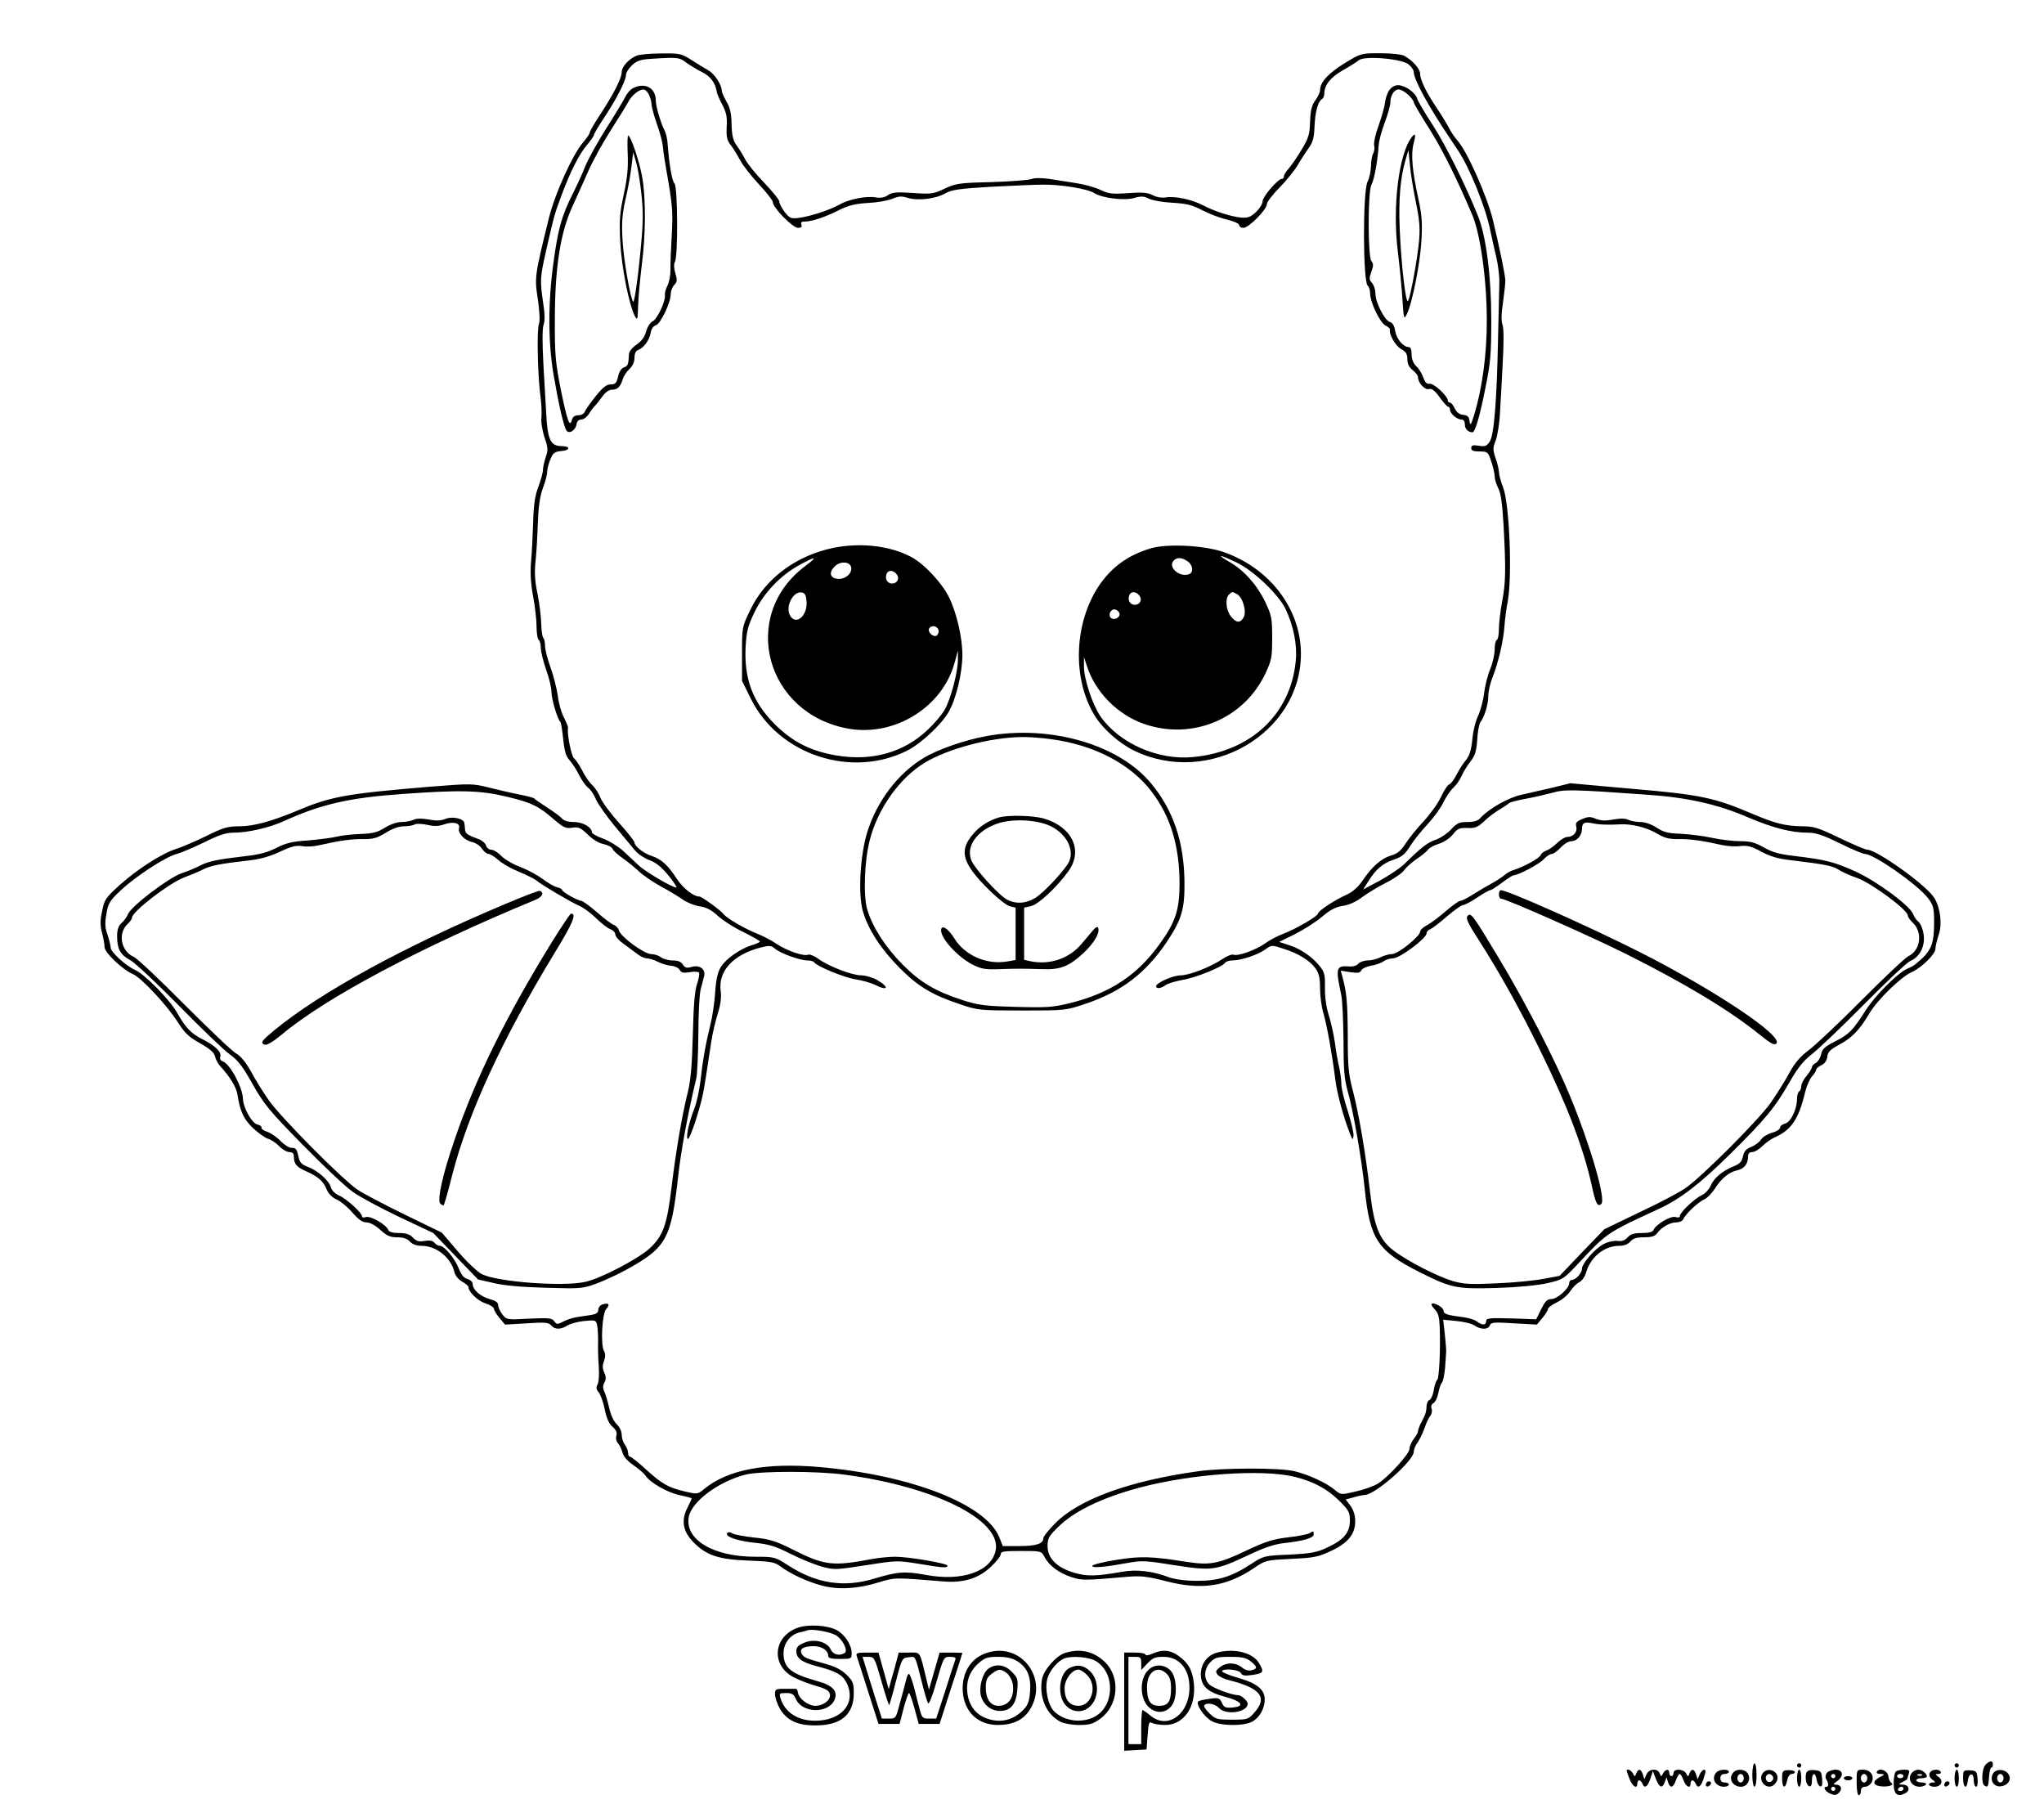 <?xml version="1.0" standalone="no"?>
<!DOCTYPE svg PUBLIC "-//W3C//DTD SVG 20010904//EN"
 "http://www.w3.org/TR/2001/REC-SVG-20010904/DTD/svg10.dtd">
<svg version="1.0" xmlns="http://www.w3.org/2000/svg"
 width="960pt" height="847pt" viewBox="0 0 960 847"
 preserveAspectRatio="xMidYMid meet">

<g transform="translate(0,847) scale(0.1,-0.1)"
fill="#000000" stroke="none">
<path d="M2991 8209 c-36 -14 -71 -52 -71 -77 0 -29 -36 -100 -100 -198 -28
-42 -50 -81 -50 -86 0 -6 -14 -26 -30 -45 -49 -55 -133 -241 -161 -353 -68
-275 -69 -283 -53 -384 8 -57 11 -104 5 -118 -10 -28 -6 -227 6 -328 6 -41 8
-91 6 -110 -3 -20 4 -61 14 -93 17 -49 18 -61 6 -94 -7 -21 -13 -48 -13 -60 0
-12 -10 -48 -22 -80 -16 -44 -22 -85 -24 -168 -2 -60 -6 -144 -10 -185 -4 -52
-1 -103 10 -161 9 -47 16 -111 16 -142 0 -31 5 -59 10 -62 6 -3 10 -21 10 -38
0 -18 12 -63 25 -102 14 -38 25 -85 25 -104 0 -33 29 -131 42 -141 3 -3 9 -39
13 -80 6 -58 13 -81 30 -100 13 -14 33 -45 45 -70 13 -25 32 -51 42 -59 11 -7
28 -32 37 -55 10 -22 50 -79 89 -126 39 -47 82 -98 95 -114 13 -16 43 -36 67
-45 31 -11 57 -33 88 -70 24 -29 41 -55 39 -58 -8 -7 -141 70 -177 103 -19 18
-53 49 -74 69 -22 20 -64 46 -93 57 -29 10 -53 24 -53 29 0 24 -42 49 -84 49
-28 0 -48 6 -57 17 -8 9 -39 32 -69 51 -30 20 -57 38 -60 42 -3 4 -34 12 -70
19 -36 7 -100 22 -144 33 -77 19 -83 19 -275 4 -396 -33 -468 -46 -626 -113
-120 -50 -204 -73 -270 -73 -56 0 -76 -6 -157 -46 -51 -25 -114 -52 -140 -60
-67 -21 -181 -94 -265 -169 -66 -60 -73 -69 -83 -122 -10 -44 -10 -68 -1 -103
7 -25 12 -55 12 -67 -1 -25 85 -107 133 -127 40 -17 160 -146 211 -226 33 -51
52 -70 105 -99 47 -27 66 -44 70 -62 3 -13 13 -33 23 -44 47 -51 77 -100 82
-134 13 -81 29 -116 74 -159 25 -23 56 -45 69 -49 13 -3 36 -18 52 -34 15 -16
38 -29 49 -29 14 0 21 -6 21 -19 0 -36 12 -51 58 -71 58 -26 80 -46 97 -87 9
-20 26 -37 47 -46 18 -8 51 -35 73 -61 29 -33 47 -46 66 -46 16 0 41 -13 65
-35 31 -28 46 -35 79 -35 29 0 47 -6 60 -20 12 -13 31 -20 55 -20 69 0 138
-55 154 -123 4 -17 19 -35 36 -45 17 -9 30 -21 30 -25 0 -23 43 -65 79 -77 23
-7 41 -19 41 -26 0 -7 12 -26 26 -43 l26 -31 102 6 c87 6 103 4 115 -10 17
-20 45 -20 76 0 13 8 48 18 79 21 52 5 55 4 60 -18 3 -13 5 -46 5 -74 -1 -27
0 -81 3 -120 3 -40 0 -77 -6 -87 -7 -12 -6 -22 5 -35 9 -10 22 -46 29 -80 8
-42 20 -68 37 -83 17 -15 22 -27 18 -41 -4 -12 -1 -27 8 -37 8 -9 17 -29 21
-44 4 -17 23 -39 51 -58 24 -17 51 -39 58 -51 23 -33 105 -79 160 -90 29 -6
53 -13 55 -14 2 -1 -7 -21 -19 -44 -31 -60 -22 -112 27 -162 61 -63 120 -82
259 -87 105 -4 123 -7 150 -27 48 -36 130 -74 197 -91 78 -20 166 -15 266 16
77 23 70 23 303 4 94 -8 166 14 224 70 25 23 45 49 45 58 0 13 16 15 95 15 94
0 96 0 110 -27 21 -41 68 -76 125 -95 52 -17 59 -17 267 1 60 5 91 2 180 -21
167 -43 284 -25 413 62 54 37 57 37 175 43 107 5 127 9 186 37 80 37 114 79
114 140 0 27 -8 52 -22 72 l-23 30 38 10 c20 6 43 11 51 11 49 0 231 161 231
203 0 11 8 31 19 45 10 15 24 45 32 67 7 22 19 47 26 56 8 9 10 24 7 34 -5 11
-1 21 8 26 9 5 19 26 23 46 4 21 11 44 17 50 6 7 12 39 15 70 2 32 5 65 5 73
1 8 -2 46 -6 84 l-8 69 61 -6 c34 -3 73 -12 86 -21 31 -21 64 -20 72 0 5 15
19 16 114 10 l107 -6 26 31 c14 17 26 36 26 42 1 7 20 21 43 32 23 11 51 34
62 52 11 17 30 36 42 42 13 6 27 26 33 48 22 72 86 123 155 123 23 0 41 7 52
20 13 15 30 20 65 20 34 0 51 5 60 18 21 29 61 52 91 52 15 0 30 7 33 15 9 23
68 79 98 93 14 6 36 29 50 50 30 48 67 79 107 87 31 7 49 30 49 64 0 14 6 21
19 21 11 0 32 12 48 28 15 15 41 33 56 40 81 36 115 86 146 217 7 28 21 59 32
71 10 11 19 25 19 31 0 5 11 15 24 21 16 7 26 21 28 39 2 22 14 34 50 54 65
34 101 71 147 149 40 67 150 174 203 197 43 19 108 83 108 107 0 11 7 41 15
65 19 52 7 136 -24 180 -45 63 -268 221 -311 221 -9 0 -67 25 -130 55 -99 48
-123 55 -175 55 -80 1 -128 13 -238 60 -176 75 -245 89 -562 116 l-290 26 -85
-21 c-47 -11 -112 -26 -144 -33 -59 -12 -151 -64 -191 -107 -13 -15 -30 -21
-63 -21 -38 0 -49 -5 -76 -34 -17 -19 -50 -41 -72 -49 -39 -13 -68 -35 -150
-116 -19 -18 -70 -52 -113 -76 l-79 -42 28 44 c32 51 66 79 112 95 43 14 56
25 85 71 13 21 49 66 80 99 30 33 63 79 73 102 11 23 31 53 45 66 15 14 33 40
40 57 8 18 26 48 41 67 22 28 28 47 32 102 2 38 9 75 15 83 18 22 37 83 37
123 0 21 9 61 21 90 26 67 50 167 55 238 2 30 9 84 16 120 21 122 7 455 -22
530 -11 28 -20 61 -20 73 0 12 -7 42 -16 66 -13 40 -13 48 1 83 8 22 18 81 20
131 3 51 9 157 13 237 5 90 5 156 -1 174 -7 19 -6 54 2 105 6 42 11 89 11 104
0 24 -28 158 -59 287 -28 112 -122 323 -166 370 -12 14 -31 41 -40 60 -10 19
-35 60 -55 90 -51 75 -80 135 -80 163 0 24 -37 65 -77 86 -12 6 -62 11 -111
11 -89 0 -90 0 -167 -47 -76 -47 -115 -89 -115 -126 0 -10 -10 -31 -22 -48
-17 -23 -23 -46 -25 -100 -2 -60 -7 -78 -40 -132 -20 -34 -47 -73 -60 -88 -13
-14 -23 -30 -23 -37 0 -7 -4 -12 -10 -12 -18 0 -90 -84 -90 -105 0 -12 -14
-34 -30 -50 -25 -23 -38 -29 -68 -27 -47 4 -124 28 -182 58 -54 28 -131 44
-175 37 -19 -3 -44 1 -62 11 -24 12 -49 14 -116 9 -74 -5 -91 -3 -128 15 -24
12 -76 26 -114 32 -39 6 -96 15 -128 20 -37 5 -69 5 -84 -1 -14 -5 -96 -11
-182 -14 -165 -4 -170 -5 -240 -38 -37 -17 -55 -19 -135 -13 -75 5 -95 3 -115
-10 -15 -11 -34 -15 -58 -11 -45 8 -128 -9 -171 -34 -44 -25 -136 -55 -189
-62 -39 -5 -44 -2 -68 28 -14 19 -25 40 -25 49 0 8 -32 47 -71 88 -39 40 -80
91 -91 113 -11 22 -30 51 -41 66 -14 20 -20 45 -21 96 -1 51 -7 78 -24 106
-12 21 -22 44 -22 51 0 27 -34 79 -62 95 -16 9 -52 31 -80 49 -47 30 -54 32
-141 31 -51 0 -103 -5 -116 -10z m232 -33 c18 -13 51 -33 75 -45 40 -20 62
-51 68 -91 1 -8 12 -35 26 -61 19 -36 24 -57 21 -104 -2 -49 1 -64 21 -89 13
-17 32 -49 44 -71 11 -22 50 -71 86 -110 36 -38 66 -77 66 -85 0 -25 93 -120
118 -120 15 0 20 5 16 15 -5 11 1 15 19 15 31 0 97 22 165 57 40 19 73 27 130
30 42 2 93 11 114 20 29 12 43 13 71 4 46 -15 132 -5 177 21 29 17 65 22 215
31 99 5 209 10 245 10 83 1 208 -20 238 -39 37 -24 140 -37 188 -24 34 10 47
9 70 -3 16 -8 66 -17 110 -19 66 -4 93 -10 140 -35 33 -17 85 -37 117 -44 32
-8 57 -19 57 -26 0 -7 9 -13 20 -13 25 0 110 86 110 111 0 10 27 45 60 79 33
33 72 82 87 108 15 26 38 61 51 79 18 25 24 47 26 100 3 69 16 116 35 128 6 3
11 15 11 26 0 40 30 77 87 109 32 18 65 39 75 47 24 22 200 8 233 -19 14 -11
25 -27 25 -36 0 -35 68 -160 167 -307 7 -11 25 -38 40 -60 55 -81 132 -273
152 -375 6 -30 19 -86 28 -125 9 -38 16 -92 15 -120 -1 -27 -3 -144 -6 -260
-6 -302 -19 -457 -39 -488 -14 -22 -22 -25 -52 -20 -28 4 -35 2 -35 -11 0 -12
10 -16 39 -16 38 0 40 -2 55 -47 9 -26 16 -57 16 -70 0 -13 8 -38 17 -56 12
-23 19 -72 25 -177 11 -207 10 -265 -7 -355 -8 -44 -15 -101 -15 -127 0 -26
-4 -50 -10 -53 -6 -3 -10 -24 -10 -45 0 -22 -9 -63 -21 -92 -12 -29 -25 -81
-29 -115 -4 -34 -17 -81 -28 -105 -12 -24 -24 -73 -27 -111 -5 -49 -13 -75
-29 -95 -13 -15 -33 -46 -44 -68 -12 -23 -27 -44 -35 -47 -8 -3 -26 -30 -40
-61 -15 -31 -52 -82 -82 -114 -31 -33 -68 -79 -84 -104 -22 -34 -38 -47 -70
-56 -45 -14 -89 -53 -135 -122 -19 -27 -44 -49 -73 -62 -54 -24 -133 -76 -133
-88 0 -12 -103 -72 -163 -95 -27 -10 -65 -30 -85 -45 -44 -31 -127 -61 -148
-53 -8 3 -31 -6 -52 -20 -54 -37 -156 -77 -196 -77 -36 0 -116 -35 -116 -51 0
-14 23 -11 46 6 12 8 48 18 80 24 61 10 186 61 198 80 4 6 19 11 34 11 40 0
119 26 154 51 30 22 31 22 86 4 70 -22 124 -55 151 -93 16 -23 21 -45 21 -94
0 -36 7 -88 16 -117 17 -59 40 -188 55 -306 8 -70 41 -188 72 -265 10 -24 11
-24 14 -4 2 12 -10 63 -26 114 -17 51 -31 109 -31 129 0 20 -5 55 -10 78 -6
24 -15 75 -20 115 -6 40 -19 100 -30 134 -12 39 -18 87 -17 127 1 53 -2 71
-19 93 -33 45 -90 86 -144 104 l-52 17 75 37 c41 21 98 57 126 81 38 32 63 46
97 51 29 4 62 19 90 40 24 18 75 49 114 69 38 19 77 46 85 59 9 13 35 36 58
52 23 15 47 35 54 44 6 9 30 22 52 28 23 8 50 25 65 44 21 27 30 31 67 30 36
-2 49 3 79 31 19 19 53 44 75 57 22 13 42 27 45 30 3 3 37 12 75 19 39 7 95
20 125 28 58 17 97 16 435 -8 198 -13 338 -44 487 -108 112 -48 202 -71 275
-71 42 0 72 -10 154 -50 56 -28 109 -50 118 -50 41 0 244 -141 295 -206 25
-32 29 -45 30 -103 0 -119 -11 -146 -88 -209 -8 -7 -26 -16 -38 -21 -42 -17
-151 -125 -196 -196 -60 -94 -77 -112 -145 -146 -46 -24 -59 -35 -64 -60 -3
-16 -14 -34 -24 -40 -11 -5 -19 -15 -19 -20 0 -6 -11 -24 -25 -41 -14 -16 -25
-38 -25 -48 0 -10 -4 -22 -10 -25 -5 -3 -10 -19 -10 -35 0 -49 -29 -109 -56
-116 -13 -3 -24 -12 -24 -20 0 -7 -17 -18 -37 -23 -21 -6 -44 -20 -51 -31 -7
-12 -28 -28 -46 -35 -25 -10 -35 -22 -40 -45 -4 -23 -14 -35 -42 -46 -56 -23
-94 -56 -109 -91 -8 -18 -27 -39 -42 -45 -34 -16 -103 -81 -103 -98 0 -7 -8
-9 -21 -5 -22 7 -93 -35 -103 -61 -4 -9 -21 -14 -54 -14 -37 0 -54 -5 -68 -21
-13 -14 -27 -19 -47 -16 -16 2 -45 -4 -65 -15 -40 -20 -102 -91 -102 -116 0
-20 -29 -52 -47 -52 -7 0 -13 -7 -13 -16 0 -24 -56 -74 -83 -74 -20 0 -30 -10
-48 -47 l-24 -48 -117 4 c-104 3 -118 1 -118 -13 0 -20 -19 -20 -44 -1 -10 8
-39 17 -65 20 -77 10 -91 15 -91 30 0 16 -46 42 -56 32 -3 -3 4 -15 15 -26 16
-16 21 -35 23 -83 4 -112 -3 -242 -12 -248 -5 -3 -12 -24 -16 -47 -3 -23 -13
-44 -20 -47 -8 -3 -14 -17 -14 -31 0 -14 -4 -34 -10 -45 -5 -11 -14 -29 -20
-40 -5 -11 -10 -25 -10 -31 0 -6 -9 -22 -20 -36 -11 -14 -20 -35 -20 -46 0
-24 -100 -134 -149 -164 -20 -12 -67 -29 -105 -37 -68 -16 -68 -16 -97 8 -39
33 -126 73 -191 88 -69 16 -336 16 -453 -1 -317 -44 -555 -130 -667 -242 -32
-32 -58 -64 -58 -73 0 -25 -34 -36 -114 -36 l-76 0 -16 40 c-62 156 -413 293
-844 331 -254 22 -433 -12 -544 -104 -29 -24 -32 -24 -88 -11 -79 19 -107 34
-184 104 -36 33 -70 60 -75 60 -5 0 -9 8 -9 18 0 10 -7 27 -15 38 -8 10 -15
32 -15 47 0 16 -10 37 -24 50 -14 13 -28 44 -35 77 -7 30 -17 65 -23 76 -7 15
-7 28 1 42 8 15 8 28 -1 47 -9 19 -9 34 -1 54 7 20 7 34 0 47 -17 29 -9 175
10 197 20 21 12 31 -16 22 -12 -3 -21 -15 -21 -25 0 -14 -9 -21 -35 -25 -19
-3 -50 -7 -67 -10 -18 -3 -46 -12 -63 -21 -27 -14 -30 -14 -42 2 -11 15 -26
16 -118 12 -104 -6 -106 -5 -125 19 -11 14 -20 34 -20 44 0 13 -12 21 -40 29
-44 12 -80 44 -80 71 0 9 -10 19 -24 23 -17 4 -29 19 -41 49 -18 47 -68 107
-89 107 -8 0 -19 6 -25 14 -8 10 -23 13 -47 9 -27 -5 -39 -1 -55 16 -14 15
-32 21 -65 21 -29 0 -46 5 -50 14 -9 25 -83 68 -105 61 -10 -4 -19 -2 -19 4 0
16 -72 82 -107 97 -20 9 -35 24 -39 39 -8 31 -62 79 -109 96 -25 9 -37 21 -41
39 -10 46 -13 50 -35 50 -11 0 -35 15 -51 32 -17 18 -45 37 -62 43 -17 5 -30
15 -28 20 2 6 -7 12 -20 15 -26 7 -66 79 -67 122 -2 53 -61 162 -94 174 -11 3
-16 12 -12 23 6 21 -24 51 -84 81 -53 26 -81 56 -120 126 -35 61 -152 180
-196 199 -44 20 -115 84 -115 105 0 9 -7 37 -15 61 -12 33 -13 54 -5 98 8 50
16 62 67 110 73 68 210 157 263 171 22 6 80 31 130 55 68 34 101 45 137 45 68
0 168 23 238 55 177 80 306 109 560 127 266 19 361 17 485 -13 117 -28 150
-44 223 -108 44 -37 54 -42 84 -38 30 5 39 1 74 -32 24 -24 53 -41 75 -45 19
-4 38 -14 41 -22 3 -8 24 -28 48 -44 23 -16 57 -44 76 -62 19 -18 66 -50 104
-71 39 -21 85 -49 103 -62 19 -13 53 -27 78 -31 31 -4 56 -17 86 -45 23 -21
77 -56 120 -76 42 -21 77 -41 77 -44 1 -3 -16 -11 -37 -17 -55 -17 -124 -65
-147 -104 -14 -23 -22 -59 -26 -118 -3 -47 -13 -114 -22 -150 -23 -93 -37
-173 -47 -265 -5 -44 -18 -104 -30 -134 -27 -68 -41 -143 -28 -139 10 4 51
126 68 203 8 38 19 107 41 255 5 35 19 94 30 130 14 44 18 78 14 106 -13 94
59 172 189 205 40 10 49 9 65 -5 24 -22 118 -56 153 -56 15 0 29 -4 32 -9 12
-18 139 -71 195 -80 33 -5 73 -17 90 -25 61 -32 71 -13 11 22 -21 12 -55 22
-75 22 -44 0 -157 44 -202 78 -18 13 -39 22 -47 19 -22 -9 -101 19 -149 51
-23 16 -62 36 -87 46 -61 24 -147 74 -162 94 -14 18 -102 82 -113 82 -28 0
-77 39 -106 83 -41 64 -73 93 -119 108 -38 12 -80 46 -80 63 0 6 -32 47 -71
90 -39 43 -79 97 -89 120 -9 23 -27 50 -40 61 -12 11 -33 41 -45 66 -13 25
-30 51 -39 58 -13 11 -34 120 -28 143 1 4 -8 26 -19 48 -12 22 -25 68 -29 102
-5 35 -20 95 -34 133 -14 39 -26 84 -26 102 0 17 -4 34 -8 37 -4 2 -9 33 -10
68 -1 35 -9 99 -18 143 -12 56 -14 99 -9 145 4 36 9 117 11 180 3 82 10 130
24 168 11 29 20 63 20 76 0 13 7 40 15 59 13 31 20 36 52 39 42 3 43 23 2 23
-54 0 -68 30 -74 163 -3 42 -8 145 -13 227 -5 95 -5 161 1 179 7 19 6 54 -2
105 -15 104 -15 116 14 244 37 162 40 174 74 264 40 108 84 194 121 236 16 19
30 39 30 44 0 5 21 40 46 78 57 85 104 176 104 202 0 11 12 31 28 46 21 20 39
27 82 30 132 9 140 8 173 -17z m747 -6631 c418 -56 729 -211 707 -351 -17
-102 -156 -152 -330 -119 -97 18 -132 15 -242 -18 -142 -43 -271 -23 -404 63
-61 39 -63 40 -155 40 -196 0 -331 81 -311 187 13 73 143 168 268 199 71 17
339 17 467 -1z m2112 -10 c86 -22 148 -54 206 -110 47 -47 52 -55 52 -96 0
-56 -30 -91 -109 -127 -47 -22 -76 -27 -176 -32 -118 -5 -121 -6 -179 -44 -91
-60 -157 -80 -256 -79 -52 0 -102 7 -128 16 -78 30 -155 39 -224 26 -120 -21
-163 -22 -223 -4 -80 23 -125 68 -125 124 0 37 6 48 48 89 75 75 204 138 382
186 243 65 577 89 732 51z"/>
<path d="M2973 8056 c-13 -6 -30 -27 -39 -46 -10 -19 -49 -84 -88 -145 -38
-60 -82 -139 -97 -175 -14 -36 -41 -94 -59 -130 -52 -103 -69 -165 -90 -319
-27 -192 -26 -383 1 -537 23 -134 46 -233 59 -255 13 -19 44 0 48 30 2 13 11
21 22 21 11 0 27 12 37 28 9 15 22 32 28 37 6 6 21 25 34 43 14 20 31 32 45
32 26 0 40 13 51 50 4 14 18 35 31 47 15 14 24 33 24 53 0 20 6 33 18 37 26
10 51 44 58 80 3 19 13 33 25 36 21 6 69 106 69 145 0 14 7 34 17 44 14 15 14
24 5 55 -7 23 -8 42 -2 54 15 27 13 352 -2 367 -12 12 -25 90 -32 182 -1 25
-8 55 -15 68 -17 32 -41 113 -41 140 0 59 -50 87 -107 58z m75 -31 c7 -14 12
-34 12 -45 0 -10 11 -51 25 -92 15 -40 28 -91 29 -113 2 -22 9 -67 15 -100 30
-171 32 -195 26 -310 -4 -66 -7 -140 -6 -164 0 -24 -6 -56 -14 -72 -8 -15 -14
-36 -12 -46 3 -28 -36 -111 -57 -121 -11 -5 -25 -26 -31 -47 -7 -27 -22 -47
-45 -63 -21 -14 -35 -32 -36 -45 -2 -47 -5 -56 -23 -62 -12 -3 -23 -20 -28
-43 -7 -31 -13 -37 -35 -37 -19 0 -37 -14 -70 -55 -24 -30 -47 -63 -51 -72 -4
-11 -17 -18 -31 -18 -16 0 -26 -7 -30 -22 -10 -38 -22 -5 -53 147 -24 124 -28
161 -27 325 0 238 25 401 79 523 21 45 55 122 77 171 21 49 70 137 107 195 37
58 74 117 81 131 15 31 50 59 71 60 9 0 21 -11 27 -25z"/>
<path d="M2948 7751 c3 -67 -1 -114 -18 -192 -19 -88 -22 -122 -17 -224 6
-118 41 -296 69 -350 12 -21 13 -16 15 48 1 40 9 125 17 190 19 144 20 316 2
417 -14 75 -51 185 -65 194 -4 3 -5 -35 -3 -83z m64 -188 c9 -79 9 -133 0
-230 -12 -142 -32 -286 -38 -280 -13 12 -45 198 -50 287 -5 85 -2 122 14 195
12 50 24 119 28 155 l8 65 13 -45 c8 -25 19 -91 25 -147z"/>
<path d="M6524 8045 c-9 -13 -17 -39 -19 -57 -2 -18 -15 -66 -30 -107 -15 -40
-24 -82 -21 -94 3 -11 1 -28 -5 -38 -5 -10 -10 -37 -10 -61 -1 -24 -8 -56 -16
-71 -23 -46 -22 -473 1 -489 6 -4 11 -20 11 -35 0 -43 47 -140 73 -152 12 -6
21 -14 20 -18 -6 -21 25 -75 51 -91 24 -13 31 -24 31 -49 0 -22 8 -38 25 -51
14 -11 25 -26 25 -34 0 -26 32 -60 51 -55 14 4 28 -7 51 -39 17 -24 35 -44 40
-44 4 0 8 -6 8 -13 0 -19 33 -47 53 -47 11 0 17 -8 17 -24 0 -20 16 -36 36
-36 12 0 35 78 60 206 25 122 28 161 28 324 0 202 -24 390 -62 485 -58 145
-151 331 -211 425 -38 58 -72 115 -75 127 -9 29 -57 63 -90 63 -16 0 -31 -9
-42 -25z m90 -20 c14 -13 26 -29 26 -35 0 -6 32 -60 70 -120 62 -97 131 -235
206 -412 37 -89 67 -304 67 -488 1 -161 -22 -328 -60 -450 -14 -46 -18 -51
-21 -28 -2 21 -9 28 -30 30 -18 2 -31 12 -40 31 -7 15 -17 27 -23 27 -5 0 -9
4 -9 9 0 21 -67 83 -86 79 -13 -2 -21 6 -29 29 -6 18 -21 42 -33 53 -14 14
-22 33 -22 55 0 23 -5 35 -13 35 -26 0 -58 38 -64 75 -4 25 -12 39 -25 43 -24
6 -68 92 -68 133 0 18 -7 40 -16 50 -14 15 -14 23 -3 53 10 27 10 38 0 50 -17
21 -17 325 0 358 13 23 29 109 34 183 1 22 14 71 29 110 14 38 26 80 26 93 0
34 18 62 39 62 10 0 30 -11 45 -25z"/>
<path d="M6632 7828 c-62 -77 -93 -326 -67 -538 9 -74 19 -177 22 -229 6 -89
7 -93 20 -67 25 48 63 238 69 346 5 86 2 122 -15 199 -28 128 -35 208 -22 256
11 42 10 53 -7 33z m18 -308 c17 -81 20 -122 15 -180 -8 -86 -40 -264 -52
-283 -10 -17 -32 168 -39 338 -6 139 3 244 29 330 l12 40 7 -70 c3 -38 16
-117 28 -175z"/>
<path d="M3882 5890 c-162 -43 -293 -146 -359 -286 -38 -78 -38 -80 -38 -205
l0 -126 42 -85 c131 -263 472 -375 735 -242 63 32 159 121 193 180 35 60 65
183 65 269 0 83 -28 201 -64 273 -34 67 -114 152 -173 185 -109 59 -263 73
-401 37z m-100 -78 c-311 -233 -186 -696 205 -764 218 -37 441 103 497 312
l15 55 0 -41 c1 -56 -34 -189 -63 -238 -13 -23 -49 -65 -80 -94 -112 -106
-263 -148 -430 -119 -121 21 -204 64 -287 146 -104 105 -145 213 -137 366 4
68 10 95 41 159 44 92 122 174 212 223 79 43 88 41 27 -5z m216 -8 c4 -28 -30
-56 -65 -52 -35 4 -41 30 -13 58 27 27 74 24 78 -6z m212 -29 c17 -20 5 -45
-20 -45 -23 0 -35 22 -26 45 7 19 30 19 46 0z m-422 -128 c6 -69 -51 -117 -78
-66 -22 41 15 113 54 107 16 -2 22 -12 24 -41z m619 -133 c3 -8 1 -20 -6 -27
-14 -14 -47 15 -37 32 10 16 36 13 43 -5z"/>
<path d="M5408 5896 c-108 -31 -188 -89 -247 -177 -117 -176 -126 -437 -19
-610 37 -61 114 -129 183 -163 351 -172 785 79 785 454 0 209 -145 401 -361
477 -90 32 -263 41 -341 19z m401 -68 c78 -37 196 -149 229 -218 37 -78 55
-168 48 -241 -23 -252 -210 -428 -483 -454 -164 -16 -347 65 -435 192 -38 56
-78 178 -77 236 l0 42 13 -40 c39 -124 145 -232 271 -275 225 -77 467 24 568
237 29 62 32 76 32 168 0 92 -3 106 -32 167 -38 80 -100 150 -168 189 -66 38
-49 37 34 -3z m-231 6 c25 -17 29 -52 7 -60 -43 -17 -100 31 -74 62 15 18 39
18 67 -2z m-228 -159 c17 -20 5 -45 -20 -45 -23 0 -35 22 -26 45 7 19 30 19
46 0z m460 5 c27 -15 46 -81 31 -109 -16 -28 -35 -27 -60 5 -23 29 -28 83 -9
102 15 15 15 15 38 2z m-552 -91 c4 -19 -27 -34 -41 -20 -14 14 0 43 20 39 10
-2 19 -10 21 -19z"/>
<path d="M4635 5014 c-104 -19 -232 -63 -300 -105 -118 -72 -215 -199 -261
-344 -34 -107 -45 -294 -21 -375 25 -86 85 -177 172 -265 89 -89 153 -127 285
-171 82 -28 92 -29 290 -29 204 0 205 0 300 32 168 57 281 143 380 290 71 106
85 156 83 288 -3 183 -52 328 -153 452 -150 186 -475 281 -775 227z m302 -15
c202 -27 372 -116 470 -244 92 -120 133 -258 133 -439 -1 -119 -19 -176 -93
-278 -104 -146 -233 -232 -421 -278 -80 -20 -108 -22 -255 -18 -146 4 -176 8
-251 32 -128 42 -196 82 -280 166 -83 84 -142 176 -167 260 -19 65 -13 230 12
325 38 149 141 293 259 364 108 65 306 118 453 120 34 1 97 -4 140 -10z"/>
<path d="M4690 4631 c-43 -13 -84 -38 -111 -68 -58 -62 -63 -108 -19 -174 40
-61 151 -166 184 -175 l26 -6 0 -123 0 -123 -41 -7 c-96 -16 -198 29 -247 109
-29 47 -62 67 -62 37 0 -39 77 -123 145 -159 43 -22 61 -25 125 -23 86 3 113
3 208 0 83 -3 124 14 191 76 49 46 77 93 69 117 -3 9 -11 5 -26 -12 -11 -14
-36 -43 -54 -64 -57 -67 -147 -98 -237 -80 l-31 7 0 122 0 123 32 7 c35 8 122
89 176 164 70 97 19 207 -114 247 -50 15 -172 18 -214 5z m244 -40 c82 -40
119 -124 79 -181 -34 -50 -116 -136 -152 -157 -42 -26 -90 -29 -130 -8 -38 19
-150 142 -168 183 -28 66 22 139 119 174 72 25 186 20 252 -11z"/>
<path d="M2093 4625 c-22 -9 -44 -10 -81 -3 -35 6 -58 5 -71 -2 -11 -5 -36
-10 -56 -10 -21 0 -52 -11 -78 -27 -33 -21 -56 -27 -112 -29 -38 -1 -92 -7
-120 -14 -27 -6 -88 -13 -135 -17 -65 -4 -98 -12 -141 -34 -40 -21 -82 -32
-145 -39 -130 -15 -175 -24 -213 -44 -19 -10 -59 -27 -89 -37 -61 -21 -238
-156 -251 -192 -5 -12 -18 -31 -30 -41 -15 -14 -21 -31 -21 -62 0 -60 15 -88
64 -114 22 -13 125 -109 228 -214 103 -105 209 -207 236 -226 39 -28 61 -56
108 -140 53 -94 77 -124 234 -284 96 -98 202 -198 236 -222 33 -24 132 -77
220 -119 l159 -75 105 -109 105 -109 75 -17 c48 -12 135 -19 245 -22 165 -5
172 -4 240 21 39 15 99 43 135 63 190 104 212 144 245 438 13 119 45 294 85
460 5 22 9 117 10 210 0 94 5 188 11 210 6 22 13 49 16 61 8 33 -21 54 -57 44
-25 -7 -33 -5 -43 11 -8 13 -23 19 -47 19 -20 0 -45 7 -56 15 -10 8 -31 15
-46 15 -33 0 -144 82 -151 111 -3 10 -13 22 -24 26 -10 3 -46 30 -80 60 -33
29 -67 53 -73 53 -16 0 -90 42 -90 51 0 4 -11 10 -24 13 -14 3 -44 21 -68 39
-24 18 -71 43 -104 56 -34 12 -74 36 -90 52 -15 16 -36 29 -47 29 -10 0 -21 9
-24 19 -3 11 -19 25 -36 31 -52 19 -62 26 -63 46 -1 11 -2 24 -3 29 -2 21 -56
33 -88 20z m-7 -26 c42 15 77 6 70 -17 -7 -24 25 -58 61 -66 18 -4 39 -18 47
-32 9 -13 23 -24 31 -24 7 0 28 -13 45 -28 17 -16 61 -41 98 -56 37 -15 74
-34 82 -41 23 -20 161 -101 200 -118 19 -8 56 -35 81 -60 25 -24 56 -48 67
-51 12 -4 22 -15 22 -24 0 -9 16 -28 36 -42 19 -14 48 -35 64 -47 15 -13 37
-23 47 -23 11 0 35 -7 52 -16 18 -9 47 -18 63 -19 17 -1 35 -10 40 -19 8 -14
18 -16 48 -11 21 4 40 2 43 -2 3 -5 -1 -29 -9 -53 -11 -31 -17 -103 -20 -239
-4 -146 -10 -215 -24 -271 -26 -103 -56 -278 -76 -445 -21 -177 -40 -230 -105
-289 -55 -49 -229 -140 -299 -155 -103 -24 -409 -1 -485 35 -20 9 -70 56 -113
106 l-77 90 -175 85 c-96 47 -195 99 -220 116 -73 49 -366 345 -418 421 -27
39 -65 100 -84 136 -24 42 -48 72 -70 84 -18 10 -127 114 -243 230 -116 117
-222 217 -237 223 -60 26 -76 111 -28 155 11 10 20 23 20 29 0 28 173 161 243
188 32 12 73 29 90 38 34 18 85 28 212 42 56 6 101 19 149 41 52 25 76 31 104
27 19 -4 56 -2 81 4 97 22 148 29 204 29 48 -1 67 4 108 29 31 20 63 31 87 31
20 0 43 4 50 9 7 4 33 3 58 -2 33 -8 54 -7 80 2z"/>
<path d="M2375 4226 c-478 -201 -869 -415 -1087 -594 -60 -50 -67 -59 -44 -68
9 -3 41 16 78 47 210 176 656 412 1191 633 35 14 45 35 21 43 -5 1 -76 -26
-159 -61z"/>
<path d="M2593 4048 c-218 -354 -359 -640 -458 -930 -56 -162 -83 -284 -67
-300 6 -6 14 -10 16 -7 3 3 21 66 40 142 75 291 235 638 483 1046 84 137 102
181 75 181 -4 0 -44 -60 -89 -132z"/>
<path d="M7431 4624 c-27 -11 -32 -18 -28 -35 7 -25 -13 -49 -42 -49 -10 0
-32 -13 -48 -29 -16 -15 -38 -31 -50 -35 -12 -4 -24 -13 -27 -21 -5 -15 -81
-56 -126 -70 -14 -4 -34 -15 -45 -25 -11 -9 -36 -26 -55 -36 -19 -10 -58 -33
-87 -51 -28 -18 -57 -33 -64 -33 -7 0 -38 -22 -68 -48 -31 -27 -71 -57 -88
-66 -18 -9 -33 -23 -33 -30 0 -23 -104 -106 -132 -106 -14 0 -39 -7 -54 -15
-16 -8 -43 -15 -60 -15 -17 0 -37 -7 -44 -15 -7 -9 -26 -15 -44 -13 -61 4 -64
-6 -37 -132 6 -25 10 -122 11 -215 0 -140 4 -182 20 -240 25 -87 65 -315 80
-460 24 -235 61 -290 260 -390 148 -74 170 -78 359 -73 107 4 192 12 240 23
71 16 76 20 140 88 139 149 136 147 381 260 100 46 191 115 334 256 167 165
212 219 283 343 37 65 64 98 104 129 30 23 140 128 244 233 105 106 202 198
218 204 43 18 69 68 62 122 -3 25 -14 52 -24 61 -10 8 -21 24 -25 35 -12 39
-172 157 -274 203 -101 45 -137 54 -287 72 -68 8 -102 17 -141 40 -41 23 -63
29 -110 29 -33 0 -93 7 -134 16 -41 9 -108 17 -148 19 -59 2 -80 8 -112 29
-24 16 -54 26 -75 26 -20 0 -45 5 -56 10 -13 7 -36 8 -71 2 -37 -7 -59 -6 -82
3 -26 11 -37 11 -65 -1z m109 -26 c19 -1 49 0 65 1 54 4 129 -14 177 -43 37
-22 58 -27 105 -26 55 0 107 -7 200 -28 23 -5 61 -8 85 -5 35 4 54 -1 100 -26
43 -23 80 -34 145 -41 151 -18 190 -26 217 -43 14 -10 54 -28 89 -40 67 -24
236 -149 237 -175 0 -7 11 -23 24 -35 47 -45 37 -129 -21 -157 -15 -7 -113
-100 -218 -205 -104 -105 -216 -210 -247 -234 -42 -31 -68 -61 -94 -109 -20
-37 -59 -99 -86 -138 -54 -79 -325 -350 -402 -403 -27 -19 -123 -70 -215 -113
l-166 -80 -105 -109 -105 -110 -75 -14 c-41 -8 -140 -18 -220 -21 -122 -6
-155 -4 -205 10 -74 22 -213 93 -280 144 -67 51 -92 114 -111 281 -20 173 -51
358 -80 469 -21 79 -24 116 -24 260 -1 155 -5 201 -25 275 l-8 29 45 -7 c35
-5 46 -4 51 8 3 8 24 18 45 22 22 3 48 13 59 20 10 8 31 15 46 15 31 0 157 94
157 117 0 8 8 17 18 20 9 4 44 30 78 60 34 29 68 53 75 53 8 0 38 16 66 35 29
19 57 35 62 35 5 0 30 16 55 35 26 19 50 35 55 35 21 0 120 52 141 75 13 14
30 25 38 25 8 0 27 14 42 30 15 17 38 30 50 30 26 0 49 26 50 56 0 30 11 36
45 29 16 -4 46 -7 65 -7z"/>
<path d="M7040 4270 c0 -11 4 -20 10 -20 22 0 408 -171 580 -256 282 -141 490
-266 633 -381 53 -43 71 -53 80 -43 34 35 -288 250 -643 430 -236 119 -620
290 -651 290 -5 0 -9 -9 -9 -20z"/>
<path d="M6892 4168 c-8 -10 3 -35 48 -104 101 -157 199 -333 295 -529 128
-261 202 -456 241 -632 18 -85 28 -103 45 -86 22 22 -51 273 -145 501 -69 169
-210 443 -336 652 -125 208 -132 217 -148 198z"/>
<path d="M3415 1270 c-10 -16 53 -37 135 -45 60 -6 93 -16 162 -51 48 -24 114
-51 147 -60 58 -16 65 -16 207 6 145 23 149 23 248 7 113 -19 136 -21 136 -9
0 11 -182 42 -246 42 -28 0 -76 -5 -105 -10 -189 -36 -226 -32 -380 46 -76 38
-106 47 -175 54 -45 5 -92 13 -103 19 -13 8 -22 8 -26 1z"/>
<path d="M6149 1270 c-9 -5 -54 -14 -100 -19 -68 -8 -104 -19 -189 -59 -138
-66 -176 -73 -287 -56 -166 26 -215 28 -332 9 -61 -10 -111 -22 -111 -28 0
-11 57 -6 167 14 65 12 86 11 221 -11 176 -27 191 -25 348 49 72 34 119 50
165 55 91 10 139 24 139 41 0 17 0 17 -21 5z"/>
<path d="M3745 826 c-116 -43 -124 -179 -15 -233 25 -13 72 -31 105 -40 47
-14 61 -23 63 -40 4 -26 -31 -53 -69 -53 -32 0 -77 33 -81 61 -2 11 -6 20 -10
19 -5 0 -28 0 -53 0 -42 0 -45 -2 -45 -26 0 -15 10 -44 22 -66 32 -56 84 -81
169 -80 119 0 179 51 179 152 0 46 -4 56 -33 85 -22 22 -53 39 -93 50 -101 28
-107 31 -118 48 -14 23 6 37 56 37 38 0 68 -20 68 -46 0 -10 14 -14 55 -14 53
0 55 1 55 28 0 38 -33 88 -71 108 -45 23 -135 28 -184 10z m178 -33 c33 -17
62 -74 44 -85 -24 -15 -54 -8 -65 16 -17 37 -77 53 -125 32 -28 -11 -37 -21
-37 -39 0 -34 26 -53 100 -72 85 -22 117 -39 135 -75 49 -95 -20 -180 -147
-180 -82 0 -143 40 -163 108 -6 20 -3 22 27 22 27 0 36 -5 46 -28 29 -67 151
-70 181 -5 18 40 -7 69 -77 88 -129 36 -162 63 -162 133 0 46 33 88 77 97 15
4 33 8 38 10 18 7 100 -7 128 -22z"/>
<path d="M4639 710 c-79 -23 -124 -96 -117 -186 8 -94 72 -154 165 -154 69 0
118 23 148 69 93 143 -35 320 -196 271z m138 -40 c47 -29 66 -72 61 -141 -3
-45 -10 -65 -29 -85 -50 -54 -116 -68 -183 -40 -44 18 -74 58 -82 111 -8 58 9
107 52 145 30 26 42 30 92 30 39 0 67 -6 89 -20z"/>
<path d="M4643 635 c-27 -19 -45 -81 -37 -123 9 -44 47 -76 89 -76 52 0 77 30
83 98 4 51 2 57 -26 86 -34 34 -74 39 -109 15z m84 -20 c12 -9 25 -31 29 -49
11 -62 -16 -106 -66 -106 -38 0 -60 32 -60 86 0 34 5 47 26 63 32 25 43 26 71
6z"/>
<path d="M5004 709 c-42 -12 -101 -79 -110 -123 -15 -85 20 -167 87 -201 15
-8 55 -15 87 -15 49 0 66 5 99 29 87 63 97 196 21 268 -52 49 -113 63 -184 42z
m143 -39 c94 -57 87 -217 -11 -264 -60 -28 -137 -17 -183 26 -30 28 -47 105
-34 155 10 38 50 85 81 96 36 13 116 6 147 -13z"/>
<path d="M5024 638 c-49 -23 -61 -127 -20 -174 33 -39 89 -39 122 0 37 42 34
118 -5 157 -30 30 -60 35 -97 17z m81 -33 c51 -50 24 -145 -40 -145 -42 0 -65
29 -65 83 0 41 35 87 65 87 9 0 27 -11 40 -25z"/>
<path d="M5413 705 c-18 -8 -33 -10 -33 -5 0 6 -22 10 -50 10 l-50 0 0 -231 0
-230 53 3 52 3 5 67 c4 57 7 66 20 58 8 -5 36 -10 62 -10 88 0 147 85 135 197
-7 62 -26 96 -77 131 -38 25 -71 27 -117 7z m-53 -46 l0 -31 29 31 c25 26 36
31 76 31 63 0 109 -43 119 -111 21 -140 -91 -241 -182 -164 -17 14 -33 25 -36
25 -3 0 -6 -36 -6 -80 l0 -80 -30 0 -30 0 0 205 0 205 30 0 c27 0 30 -3 30
-31z"/>
<path d="M5391 626 c-30 -32 -37 -91 -18 -139 27 -63 98 -75 133 -22 23 36 22
120 -3 154 -28 37 -81 41 -112 7z m89 -16 c14 -14 20 -33 20 -66 0 -64 -13
-84 -55 -84 -42 0 -57 22 -58 86 -1 73 49 108 93 64z"/>
<path d="M5713 709 c-44 -13 -73 -53 -73 -100 0 -56 31 -85 115 -107 79 -21
94 -45 33 -50 -32 -3 -40 1 -49 22 -11 23 -16 25 -58 19 -25 -3 -49 -9 -53
-12 -14 -12 28 -74 63 -93 42 -23 148 -24 189 -3 35 18 60 62 60 105 0 46 -36
76 -124 101 -42 12 -76 26 -76 31 0 15 79 9 88 -8 7 -13 18 -14 55 -9 52 8 55
14 30 56 -30 50 -119 71 -200 48z m161 -40 c32 -25 33 -35 4 -42 -13 -4 -31 1
-46 14 -31 24 -73 24 -103 0 -20 -16 -21 -21 -10 -35 7 -9 32 -21 55 -26 147
-37 181 -81 117 -152 -28 -32 -32 -33 -105 -33 -69 0 -77 2 -105 29 -17 16
-28 33 -25 38 10 15 51 8 69 -12 32 -36 135 -21 135 20 0 13 -30 40 -44 40
-30 0 -119 33 -137 51 -27 27 -24 74 6 104 21 22 33 25 93 25 55 0 75 -4 96
-21z"/>
<path d="M4024 693 c3 -10 28 -85 54 -168 l48 -150 49 0 50 0 19 73 c10 39 22
72 25 72 4 0 15 -33 26 -72 l20 -73 49 0 49 0 53 165 c30 91 54 166 54 168 0
1 -24 2 -54 2 l-53 0 -25 -87 -25 -87 -12 49 c-33 136 -26 125 -81 125 l-49 0
-11 -42 c-6 -24 -17 -63 -24 -86 l-12 -44 -24 86 -24 86 -54 0 c-46 0 -53 -2
-48 -17z m116 -118 c18 -64 35 -114 36 -112 2 2 17 53 32 113 28 108 29 109
60 112 34 4 28 15 67 -138 9 -36 20 -71 24 -78 4 -7 22 38 40 103 33 114 34
115 63 115 21 0 29 -4 25 -13 -3 -7 -24 -72 -47 -145 l-43 -132 -33 0 c-30 0
-34 4 -43 38 -5 20 -18 67 -27 105 -10 37 -21 67 -25 67 -4 0 -10 -12 -13 -27
-4 -16 -16 -63 -28 -105 -20 -77 -20 -78 -53 -78 l-33 0 -33 103 c-17 56 -38
121 -45 145 l-13 42 28 0 c27 0 29 -3 61 -115z"/>
<path d="M9326 184 c-18 -18 -22 -89 -5 -99 15 -10 18 -4 21 43 2 23 6 42 11
42 4 0 7 7 7 15 0 19 -14 19 -34 -1z"/>
<path d="M8230 135 c0 -30 5 -55 10 -55 6 0 10 25 10 55 0 30 -4 55 -10 55 -5
0 -10 -25 -10 -55z"/>
<path d="M8440 180 c0 -5 5 -10 10 -10 6 0 10 5 10 10 0 6 -4 10 -10 10 -5 0
-10 -4 -10 -10z"/>
<path d="M9180 180 c0 -5 5 -10 10 -10 6 0 10 5 10 10 0 6 -4 10 -10 10 -5 0
-10 -4 -10 -10z"/>
<path d="M7640 155 c0 -3 7 -21 14 -40 15 -36 36 -47 36 -20 0 8 4 15 9 15 5
0 11 -7 15 -15 9 -25 24 -17 37 22 l12 37 14 -37 c17 -42 30 -47 42 -15 l8 23
7 -23 c10 -31 25 -28 37 8 6 16 14 30 18 30 4 0 12 -13 18 -30 12 -31 33 -41
33 -15 0 8 4 15 9 15 5 0 11 -7 15 -15 9 -24 23 -17 35 16 6 18 11 36 11 40 0
17 -17 8 -27 -13 l-10 -23 -7 23 c-9 26 -21 29 -31 5 -6 -17 -7 -17 -16 0 -12
21 -59 23 -59 2 0 -8 -4 -15 -10 -15 -5 0 -10 7 -10 15 0 20 -17 19 -29 -2 -9
-17 -10 -17 -16 0 -10 25 -50 22 -62 -5 l-10 -23 -7 23 c-9 26 -21 29 -31 5
-6 -17 -7 -17 -16 0 -9 16 -29 24 -29 12z"/>
<path d="M8062 148 c-27 -27 -6 -68 35 -68 13 0 23 5 23 10 0 6 -9 10 -20 10
-13 0 -20 7 -20 20 0 13 7 20 20 20 11 0 20 5 20 10 0 14 -43 13 -58 -2z"/>
<path d="M8142 148 c-27 -27 -6 -68 35 -68 29 0 48 33 33 60 -12 22 -49 27
-68 8z m48 -28 c0 -11 -7 -20 -15 -20 -8 0 -15 9 -15 20 0 11 7 20 15 20 8 0
15 -9 15 -20z"/>
<path d="M8280 145 c-26 -32 13 -81 48 -59 9 6 18 19 20 28 8 38 -43 61 -68
31z m46 -16 c10 -17 -13 -36 -27 -22 -12 12 -4 33 11 33 5 0 12 -5 16 -11z"/>
<path d="M8370 118 c0 -45 15 -51 24 -8 3 18 12 30 21 30 8 0 15 4 15 9 0 5
-13 9 -30 9 -28 -1 -30 -4 -30 -40z"/>
<path d="M8440 120 c0 -22 5 -40 10 -40 6 0 10 18 10 40 0 22 -4 40 -10 40 -5
0 -10 -18 -10 -40z"/>
<path d="M8484 146 c-8 -22 -1 -59 14 -64 8 -2 12 7 12 27 0 38 17 41 22 4 2
-14 9 -28 16 -31 10 -3 12 6 10 34 -3 36 -6 39 -36 42 -21 2 -34 -2 -38 -12z"/>
<path d="M8580 145 c-6 -8 -8 -20 -4 -27 12 -19 14 -38 3 -38 -19 0 -8 -21 16
-32 21 -9 29 -9 42 4 18 18 10 38 -15 38 -13 0 -12 3 6 16 33 23 29 54 -7 54
-16 0 -34 -7 -41 -15z m40 -15 c0 -5 -4 -10 -10 -10 -5 0 -10 5 -10 10 0 6 5
10 10 10 6 0 10 -4 10 -10z m0 -60 c0 -5 -4 -10 -10 -10 -5 0 -10 5 -10 10 0
6 5 10 10 10 6 0 10 -4 10 -10z"/>
<path d="M8720 100 c0 -33 4 -60 10 -60 6 0 10 9 10 20 0 13 7 20 20 20 10 0
24 9 30 20 16 30 -4 60 -40 60 -30 0 -30 0 -30 -60z m50 20 c0 -11 -7 -20 -15
-20 -8 0 -15 9 -15 20 0 11 7 20 15 20 8 0 15 -9 15 -20z"/>
<path d="M8815 151 c-3 -7 3 -11 17 -11 22 -1 22 -2 -5 -16 -34 -18 -31 -38 7
-42 34 -4 65 6 49 16 -6 4 -13 18 -14 32 -4 26 -41 41 -54 21z"/>
<path d="M8905 152 c-6 -4 -11 -28 -11 -54 -1 -53 18 -69 55 -48 25 13 17 40
-13 40 -21 1 -21 1 -1 12 11 6 21 11 21 12 1 1 5 11 8 24 6 19 4 22 -21 22
-15 0 -33 -4 -38 -8z m35 -22 c0 -5 -7 -10 -15 -10 -8 0 -15 5 -15 10 0 6 7
10 15 10 8 0 15 -4 15 -10z m0 -60 c0 -5 -7 -10 -16 -10 -8 0 -12 5 -9 10 3 6
10 10 16 10 5 0 9 -4 9 -10z"/>
<path d="M8982 148 c-27 -27 -6 -68 34 -68 13 0 26 5 29 10 4 6 -5 10 -19 10
-14 0 -26 5 -26 10 0 6 11 10 25 10 14 0 25 4 25 8 0 14 -23 32 -40 32 -9 0
-21 -5 -28 -12z m45 -14 c-3 -3 -12 -4 -19 -1 -8 3 -5 6 6 6 11 1 17 -2 13 -5z"/>
<path d="M9063 144 c-4 -11 1 -22 12 -30 17 -13 17 -14 2 -14 -9 0 -17 -4 -17
-10 0 -5 11 -10 25 -10 33 0 45 28 20 46 -17 13 -17 14 -1 14 9 0 14 5 11 10
-10 16 -45 12 -52 -6z"/>
<path d="M9180 120 c0 -22 5 -40 10 -40 6 0 10 18 10 40 0 22 -4 40 -10 40 -5
0 -10 -18 -10 -40z"/>
<path d="M9220 119 c0 -44 17 -54 22 -12 4 39 28 42 28 4 0 -17 5 -31 11 -31
6 0 9 16 7 38 -3 34 -6 37 -35 39 -32 1 -33 0 -33 -38z"/>
<path d="M9360 141 c-16 -31 4 -63 37 -59 34 4 52 32 37 56 -16 26 -60 28 -74
3z m50 -21 c0 -11 -7 -20 -15 -20 -8 0 -15 9 -15 20 0 11 7 20 15 20 8 0 15
-9 15 -20z"/>
<path d="M8660 120 c0 -5 9 -10 20 -10 11 0 20 5 20 10 0 6 -9 10 -20 10 -11
0 -20 -4 -20 -10z"/>
<path d="M8015 99 c-10 -15 3 -25 16 -12 7 7 7 13 1 17 -6 3 -14 1 -17 -5z"/>
<path d="M9135 99 c-10 -15 3 -25 16 -12 7 7 7 13 1 17 -6 3 -14 1 -17 -5z"/>
</g>
</svg>
